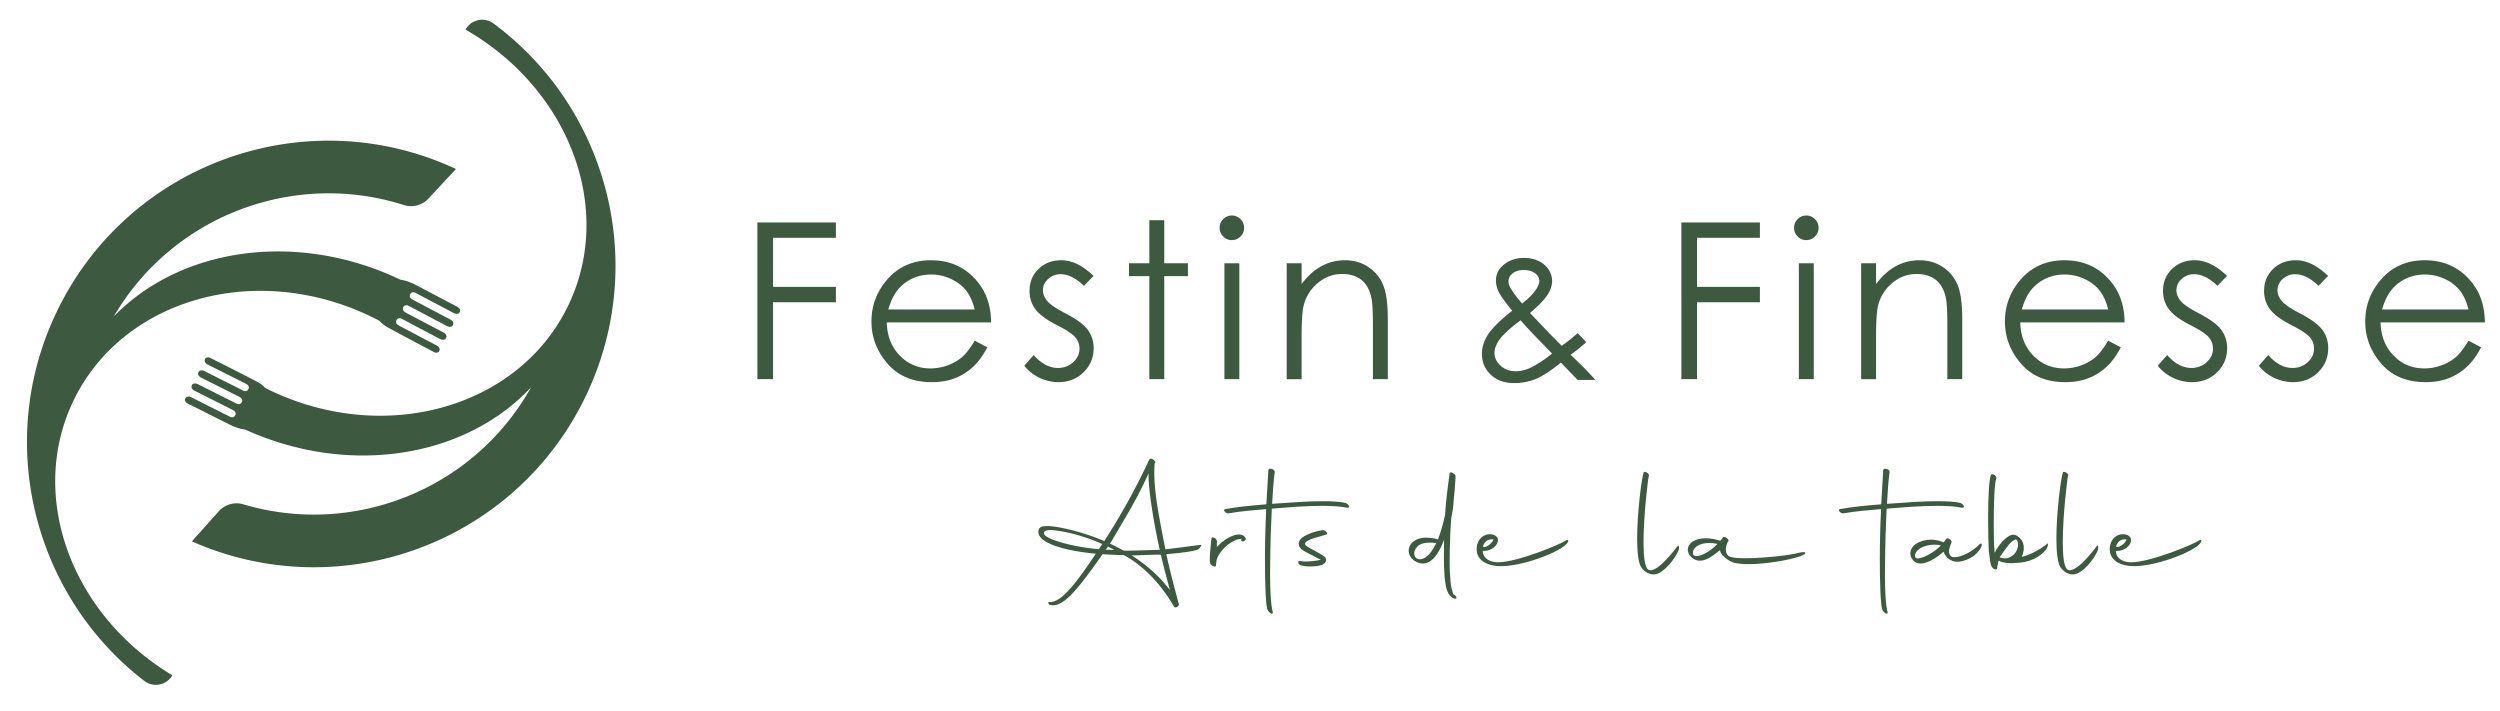 <svg xmlns="http://www.w3.org/2000/svg" xml:space="preserve" id="Calque_1" x="0" y="0" style="enable-background:new 0 0 4010.04 1140.82" version="1.1" viewBox="0 0 4010.04 1140.82"><style>.st0{fill:#3d5a40}</style><path d="m711.48 292.43 5.28-5.68 14.58-15.68c-237.9-111.08-522.01-11.79-638.36 224.91-103.28 210.1-40.11 458.71 138.5 596.23 14.6 11.24 35.78 6.93 44.99-9.02C134.34 998.05 62.54 840.99 97.2 700.11a294.268 294.268 0 0 1 21.7-59.59 295.62 295.62 0 0 1 24.14-40.58C228.61 479.36 397.61 434.2 554.5 490.7l.01.01a425.97 425.97 0 0 1 43.31 18.38c3.67 1.8 7.3 3.65 10.88 5.55 3.75 4.3 8.45 7.8 13.69 10.7 24.22 13.39 48.82 26.12 73.22 39.18 2.8 1.5 5.41 1.57 8.1-.05.54-1.02 1.07-2.03 1.6-3.05-.05-3.77-2.13-5.9-5.38-7.59-19.75-10.29-39.42-20.73-59.11-31.14-1.31-.69-2.67-1.41-3.73-2.42-2.19-2.08-2.43-4.62-.85-7.18 1.52-2.45 3.85-3.19 6.56-2.41 1.2.35 2.3 1.02 3.42 1.61 19.7 10.39 39.41 20.73 59.06 31.21 3.15 1.68 6.04 2.16 9.13.36l1.83-3.18c.01-3.61-1.81-5.79-5-7.45-19.55-10.18-39.02-20.52-58.51-30.8-.82-.43-1.64-.84-2.43-1.29-3.79-2.17-5.04-5.4-3.33-8.53 1.71-3.16 4.98-3.87 8.95-1.79 20.12 10.59 40.24 21.16 60.31 31.84 3.17 1.68 6.16 2.24 9.36.34.54-1.02 1.07-2.03 1.6-3.05.16-3.67-1.71-5.83-4.89-7.49-19.85-10.36-39.63-20.84-59.42-31.31-1.31-.69-2.62-1.46-3.71-2.44-2.29-2.04-2.56-4.6-1.02-7.14s3.93-3.46 6.81-2.41c1.29.46 2.51 1.14 3.72 1.78 19.4 10.22 38.81 20.42 58.17 30.72 3.11 1.66 6.07 2.47 9.28.82.62-.98 1.37-2.15 1.99-3.13.15-3.61-1.73-5.73-4.8-7.34-22.08-11.56-44.1-23.25-66.18-34.82-3.35-1.76-6.83-3.32-10.34-4.7-4.73-1.85-9.41-3.13-14.04-3.62-166.65-79.69-353.29-51.53-460.22 58.75 94.61-161.95 289.17-234.96 465.35-178.7 14 4.47 29.32.39 39.32-10.37" class="st0"/><path d="M933.44 426.99a294.12 294.12 0 0 1-20.53 60 294.202 294.202 0 0 1-23.34 41.04c-83.2 122.24-251.28 170.69-409.24 117.28l-.01-.01a423.14 423.14 0 0 1-43.66-17.53c-3.71-1.73-7.37-3.51-10.99-5.33-3.84-4.23-8.6-7.64-13.9-10.43-24.48-12.91-49.32-25.16-73.98-37.74-2.83-1.45-5.44-1.47-8.1.21-.52 1.03-1.03 2.05-1.54 3.08.13 3.77 2.25 5.86 5.53 7.48 19.95 9.9 39.82 19.95 59.71 29.98 1.32.67 2.7 1.36 3.78 2.35 2.23 2.04 2.52 4.57.99 7.16-1.47 2.48-3.79 3.26-6.51 2.54-1.21-.32-2.32-.98-3.45-1.54-19.9-10-39.81-19.95-59.66-30.05-3.18-1.62-6.09-2.04-9.14-.19-.55 1-1.21 2.21-1.76 3.21.06 3.61 1.92 5.75 5.15 7.35 19.74 9.8 39.41 19.75 59.1 29.65.82.41 1.66.81 2.46 1.25 3.83 2.1 5.14 5.3 3.5 8.47-1.64 3.19-4.9 3.97-8.91 1.96-20.32-10.19-40.65-20.37-60.92-30.66-3.2-1.62-6.2-2.12-9.36-.16-.52 1.03-1.03 2.05-1.54 3.08-.09 3.67 1.82 5.79 5.04 7.39 20.05 9.97 40.03 20.06 60.02 30.14 1.32.67 2.65 1.41 3.76 2.37 2.33 1.99 2.65 4.55 1.16 7.12-1.49 2.57-3.86 3.53-6.76 2.55-1.3-.44-2.53-1.09-3.76-1.71-19.59-9.84-39.2-19.66-58.76-29.57-3.14-1.6-6.12-2.35-9.3-.64-.6.99-1.33 2.18-1.93 3.17-.08 3.62 1.84 5.69 4.94 7.25 22.31 11.13 44.55 22.38 66.85 33.52 3.38 1.69 6.89 3.18 10.43 4.5 4.77 1.76 9.47 2.94 14.1 3.34 168.18 76.41 354.23 44.6 458.98-67.74C760.47 784.89 567.38 861.7 390.13 808.9c-14.08-4.19-29.32.18-39.11 11.14l-23.76 26.58-5.17 5.78-14.27 15.97c240.03 106.4 522.14 1.57 633.84-237.37 99.14-212.08 31.12-459.4-150.15-593.4-14.81-10.95-35.9-6.23-44.8 9.9 143.77 82.33 218.63 237.96 186.73 379.49zM1214.85 356.79h125.95v24.61h-100.83v78.78h100.83v24.61h-100.83v123.39h-25.12V356.79zM1563.42 546.48l20.17 10.6c-6.61 12.99-14.25 23.47-22.92 31.45-8.67 7.98-18.42 14.04-29.25 18.2-10.84 4.16-23.1 6.24-36.78 6.24-30.33 0-54.05-9.94-71.16-29.82-17.11-19.88-25.66-42.35-25.66-67.42 0-23.58 7.24-44.6 21.72-63.06 18.36-23.47 42.93-35.21 73.72-35.21 31.7 0 57.02 12.02 75.95 36.06 13.46 16.98 20.3 38.17 20.53 63.57h-167.31c.45 21.6 7.36 39.3 20.7 53.11 13.35 13.81 29.83 20.72 49.45 20.72 9.47 0 18.68-1.65 27.63-4.94 8.95-3.29 16.57-7.66 22.84-13.11 6.28-5.45 13.07-14.24 20.37-26.39zm0-50.07c-3.19-12.76-7.84-22.96-13.95-30.59-6.1-7.63-14.17-13.78-24.21-18.46-10.04-4.67-20.59-7.01-31.65-7.01-18.25 0-33.94 5.87-47.06 17.6-9.58 8.54-16.83 21.36-21.73 38.45h138.6zM1754.07 442.58l-15.38 15.89c-12.8-12.42-25.3-18.63-37.52-18.63-7.77 0-14.43 2.56-19.96 7.69-5.54 5.13-8.31 11.11-8.31 17.94 0 6.04 2.28 11.79 6.85 17.26 4.57 5.58 14.16 12.13 28.77 19.65 17.81 9.23 29.91 18.12 36.31 26.66 6.28 8.66 9.42 18.4 9.42 29.22 0 15.27-5.36 28.2-16.09 38.79s-24.13 15.89-40.22 15.89c-10.73 0-20.97-2.34-30.72-7.01-9.76-4.67-17.83-11.11-24.22-19.31l15.04-17.09c12.22 13.79 25.18 20.68 38.88 20.68 9.59 0 17.75-3.08 24.49-9.23 6.74-6.15 10.11-13.39 10.11-21.7 0-6.84-2.23-12.93-6.68-18.29-4.45-5.24-14.5-11.85-30.14-19.82-16.79-8.66-28.2-17.2-34.25-25.63-6.05-8.43-9.08-18.06-9.08-28.88 0-14.13 4.82-25.86 14.46-35.21 9.64-9.34 21.82-14.01 36.55-14.01 17.11.02 34.35 8.39 51.69 25.14zM1843.56 353.2h23.93v69.04h37.94v20.68h-37.94v165.26h-23.93V442.92h-32.64v-20.68h32.64V353.2zM1975.85 345.68c5.44 0 10.1 1.94 13.95 5.81 3.86 3.87 5.79 8.54 5.79 14.01 0 5.36-1.93 9.97-5.79 13.84-3.86 3.87-8.51 5.81-13.95 5.81-5.33 0-9.93-1.94-13.78-5.81-3.86-3.87-5.78-8.49-5.78-13.84 0-5.47 1.93-10.14 5.78-14.01 3.85-3.87 8.45-5.81 13.78-5.81zm-11.88 76.56h23.93v185.94h-23.93V422.24zM2063.88 422.24h23.93v33.33c9.57-12.76 20.17-22.3 31.79-28.63s24.27-9.48 37.94-9.48c13.9 0 26.23 3.53 37 10.6s18.71 16.58 23.84 28.54 7.69 30.59 7.69 55.88v95.7h-23.93v-88.7c0-21.42-.89-35.72-2.66-42.9-2.77-12.3-8.09-21.56-15.95-27.77-7.86-6.21-18.12-9.31-30.76-9.31-14.47 0-27.44 4.79-38.89 14.36s-19 21.42-22.65 35.55c-2.28 9.23-3.42 26.09-3.42 50.59v68.19h-23.93V422.24zM2530.61 534.32l13.75 14.56c-8.83 7.82-17.21 14.57-25.15 20.25 5.53 5.08 12.73 12.06 21.61 20.94 7.01 6.98 13.04 13.41 18.08 19.32h-28.3l-26.93-27.75c-16.92 13.62-30.66 22.5-41.24 26.64-10.58 4.14-21.76 6.21-33.54 6.21-15.64 0-28.2-4.49-37.68-13.46S2377 580.85 2377 567.41c0-10.12 3.19-20.27 9.58-30.44 6.39-10.17 19.42-23.03 39.1-38.59-11.12-13.43-18.26-23.34-21.43-29.73-3.17-6.39-4.75-12.48-4.75-18.28 0-10.12 3.91-18.48 11.73-25.1 9.02-7.72 20.24-11.59 33.67-11.59 8.46 0 16.19 1.7 23.19 5.11 6.99 3.4 12.33 7.98 16.01 13.73 3.68 5.75 5.52 11.85 5.52 18.29 0 6.81-2.4 14.06-7.19 21.74-4.79 7.68-14.23 17.51-28.33 29.46l30.78 32.29 20.16 20.45c10.84-7.94 19.36-14.76 25.57-20.43zm-91.53-20.6c-17.25 12.98-28.55 23.31-33.9 31-5.35 7.69-8.02 14.8-8.02 21.33 0 7.73 3.27 14.57 9.82 20.5 6.54 5.94 14.56 8.91 24.06 8.91 7.19 0 14.24-1.47 21.16-4.42 10.88-4.69 23.34-12.66 37.4-23.91l-32.02-32.99c-5.53-5.8-11.69-12.6-18.5-20.42zm2.47-26.88c9.86-7.64 17.28-15.13 22.26-22.5 3.5-5.24 5.25-9.89 5.25-13.94 0-4.69-2.28-8.74-6.85-12.14-4.57-3.4-10.63-5.11-18.2-5.11-7.2 0-13.06 1.75-17.58 5.24-4.52 3.5-6.78 7.64-6.78 12.42 0 3.68.92 7.13 2.77 10.35 4.53 7.83 10.9 16.39 19.13 25.68zM2696.95 356.79h125.95v24.61h-100.83v78.78h100.83v24.61h-100.83v123.39h-25.12V356.79zM2897.26 345.68c5.44 0 10.1 1.94 13.95 5.81 3.86 3.87 5.79 8.54 5.79 14.01 0 5.36-1.93 9.97-5.79 13.84-3.86 3.87-8.51 5.81-13.95 5.81-5.33 0-9.93-1.94-13.78-5.81-3.86-3.87-5.78-8.49-5.78-13.84 0-5.47 1.93-10.14 5.78-14.01 3.85-3.87 8.45-5.81 13.78-5.81zm-11.88 76.56h23.93v185.94h-23.93V422.24zM2985.29 422.24h23.93v33.33c9.57-12.76 20.17-22.3 31.79-28.63s24.27-9.48 37.94-9.48c13.9 0 26.23 3.53 37 10.6s18.71 16.58 23.84 28.54 7.69 30.59 7.69 55.88v95.7h-23.93v-88.7c0-21.42-.89-35.72-2.66-42.9-2.77-12.3-8.09-21.56-15.95-27.77-7.86-6.21-18.12-9.31-30.76-9.31-14.47 0-27.44 4.79-38.89 14.36s-19 21.42-22.65 35.55c-2.28 9.23-3.42 26.09-3.42 50.59v68.19h-23.93V422.24zM3381.54 546.48l20.17 10.6c-6.61 12.99-14.25 23.47-22.92 31.45-8.67 7.98-18.42 14.04-29.25 18.2-10.84 4.16-23.1 6.24-36.78 6.24-30.33 0-54.05-9.94-71.16-29.82-17.11-19.88-25.66-42.35-25.66-67.42 0-23.58 7.24-44.6 21.72-63.06 18.36-23.47 42.93-35.21 73.72-35.21 31.7 0 57.02 12.02 75.95 36.06 13.46 16.98 20.3 38.17 20.53 63.57h-167.31c.45 21.6 7.36 39.3 20.7 53.11 13.35 13.81 29.83 20.72 49.45 20.72 9.47 0 18.68-1.65 27.63-4.94 8.95-3.29 16.57-7.66 22.84-13.11 6.28-5.45 13.07-14.24 20.37-26.39zm0-50.07c-3.19-12.76-7.84-22.96-13.95-30.59-6.1-7.63-14.17-13.78-24.21-18.46-10.04-4.67-20.59-7.01-31.65-7.01-18.25 0-33.94 5.87-47.06 17.6-9.58 8.54-16.83 21.36-21.73 38.45h138.6zM3572.19 442.58l-15.38 15.89c-12.8-12.42-25.3-18.63-37.52-18.63-7.77 0-14.43 2.56-19.96 7.69-5.54 5.13-8.31 11.11-8.31 17.94 0 6.04 2.28 11.79 6.85 17.26 4.57 5.58 14.16 12.13 28.77 19.65 17.81 9.23 29.91 18.12 36.31 26.66 6.28 8.66 9.42 18.4 9.42 29.22 0 15.27-5.36 28.2-16.09 38.79s-24.13 15.89-40.22 15.89c-10.73 0-20.97-2.34-30.72-7.01-9.76-4.67-17.83-11.11-24.22-19.31l15.04-17.09c12.22 13.79 25.18 20.68 38.88 20.68 9.59 0 17.75-3.08 24.49-9.23 6.74-6.15 10.11-13.39 10.11-21.7 0-6.84-2.23-12.93-6.68-18.29-4.45-5.24-14.5-11.85-30.14-19.82-16.79-8.66-28.2-17.2-34.25-25.63-6.05-8.43-9.08-18.06-9.08-28.88 0-14.13 4.82-25.86 14.46-35.21 9.64-9.34 21.82-14.01 36.55-14.01 17.11.02 34.34 8.39 51.69 25.14zM3734.31 442.58l-15.38 15.89c-12.8-12.42-25.3-18.63-37.52-18.63-7.77 0-14.43 2.56-19.96 7.69-5.54 5.13-8.31 11.11-8.31 17.94 0 6.04 2.28 11.79 6.85 17.26 4.57 5.58 14.16 12.13 28.77 19.65 17.81 9.23 29.91 18.12 36.31 26.66 6.28 8.66 9.42 18.4 9.42 29.22 0 15.27-5.36 28.2-16.09 38.79s-24.13 15.89-40.22 15.89c-10.73 0-20.97-2.34-30.72-7.01-9.76-4.67-17.83-11.11-24.22-19.31l15.04-17.09c12.22 13.79 25.18 20.68 38.88 20.68 9.59 0 17.75-3.08 24.49-9.23 6.74-6.15 10.11-13.39 10.11-21.7 0-6.84-2.23-12.93-6.68-18.29-4.45-5.24-14.5-11.85-30.14-19.82-16.79-8.66-28.2-17.2-34.25-25.63-6.05-8.43-9.08-18.06-9.08-28.88 0-14.13 4.82-25.86 14.46-35.21 9.64-9.34 21.82-14.01 36.55-14.01 17.11.02 34.34 8.39 51.69 25.14zM3959.48 546.48l20.17 10.6c-6.61 12.99-14.25 23.47-22.92 31.45-8.67 7.98-18.42 14.04-29.25 18.2-10.84 4.16-23.1 6.24-36.78 6.24-30.33 0-54.05-9.94-71.16-29.82-17.11-19.88-25.66-42.35-25.66-67.42 0-23.58 7.24-44.6 21.72-63.06 18.36-23.47 42.93-35.21 73.72-35.21 31.7 0 57.02 12.02 75.95 36.06 13.46 16.98 20.3 38.17 20.53 63.57h-167.31c.45 21.6 7.36 39.3 20.7 53.11 13.35 13.81 29.83 20.72 49.45 20.72 9.47 0 18.68-1.65 27.63-4.94 8.95-3.29 16.57-7.66 22.84-13.11 6.28-5.45 13.07-14.24 20.37-26.39zm0-50.07c-3.19-12.76-7.84-22.96-13.95-30.59-6.1-7.63-14.17-13.78-24.21-18.46-10.04-4.67-20.59-7.01-31.65-7.01-18.25 0-33.94 5.87-47.06 17.6-9.58 8.54-16.83 21.36-21.73 38.45h138.6zM1771.27 867.9c28.25-43.75 53-89.25 72.25-131l.25-.25h.5v-.5c2.5-2.25 10.25 3.5 8.5 6.25l-.5.75h-.25c-.25 4.5-.5 9.25-.5 13.75 0 34.75 7.25 70.25 17.75 124.25 22.25-2.5 53.5-7 57.5-7.25 1-1-1.25 4.75-4 6.75-5.5 3.75-33.25 6.75-52 8.25 6 27.75 12.75 52.75 20.25 80.75.5 1.75-5.5 7.25-8 3.25-20.25-35.25-49-65.75-80-82.25l-.75-.25c-12.25-.25-23.25-.75-33.75-1.5-44.75 64.25-65.75 87-85.5 81-2-2-2.25-4.5.25-4.25 21 1.75 48.25-39 74.5-77.5-55.75-5.25-82.75-17.25-89.5-27.25-2-2.75-2.75-5.5-2.75-8 0-4.25 2.5-7.75 7.25-8.5 3.75-.75 8-.75 13.25-.25 12.5 1 47 7.5 85.25 23.75zm-8.75 13 5.5-8.25c-38-17-67.5-21-78.5-22.25-3.25-.5-18-1-14.5 6.75 4.75 8.5 46.25 20.25 87.5 23.75zm14.5-4.25c-1 1.75-2.25 3.5-3.5 5 4.75.25 9.5.25 14 .25l-10.5-5.25zm83 5.25h.25c-8.75-38.5-18.5-95.75-18-122.75-17.75 40.25-35.75 68.5-59.5 109.25l-2.5 3.5c7.25 3.5 14.75 7.25 22 11.25 13.5.5 34.25-.75 57.75-1.25zm-44.75 9c20 12.75 39.25 28.5 55.25 48l6 7.25c-5.25-19.25-10.25-37.75-14.5-56.5h-3.75c-16.75.25-31.75 1.25-43 1.25zM1943.26 863.4c0-1.75 2.5-1.75 5-.5 2.25 1.25 3.75 3.75 3.75 5.25l-.25 9.75c6.25-8 24.75-22.5 38.5-20.25 5.75 1 9.25 6.25 7.5 8.25-3.5 4-7 2.5-6.75.5l.25-2c-12.5-.25-33.25 15-39.25 32.25-.75 2-.75 3.5-1.75 10.75.25 3.25-8 0-9-3.75-1-2.25-1.5-8.75 2-40.25z" class="st0"/><path d="M2029.01 896.15c0-14.5.25-28 .5-37.75.25-11.75.75-26.5 1.5-41.75-20.75 1.75-40.25 3.25-60.25 6.75-4.75.75-10-5.75-5.75-6.75 17.75-3.25 35.5-5.25 66.25-7.75 1-19.5 2.25-39.25 3.25-54.75-.25-4 9.5-2.5 10.25 2.5-1.75 12.5-3.25 32-4.25 51.5 2.25 0 4.75-.25 7.25-.5 21.25-1.5 49.75-3.75 74.25-3.75 14.25 0 27.25.75 36.25 2.75 2.25 1 4.75 3.5 5.75 5 .25 2-1 3-3 2.75-11.25-2.25-25.25-3-40.25-3-26.75 0-56 2.5-75 4-2 .25-3.75.5-5.75.5l-1.75 42c-.25 16-1 39.5-1 62.25 0 25.5 1 50 4.25 61.75.75 5.75-7 .5-8.75-4.75-2.75-8.75-3.75-47.5-3.75-81z" class="st0"/><path d="M2085.76 899.9c2.25.5 5 .75 8.25.75 8 0 18-1.25 24.5-2.75-6.25-3.25-15.75-8-20.75-10.75-6.5-3.75-13.5-6.25-14.5-13.75-2-13.25 25.25-21.25 38-23 4-.5 9 4.25 7 6.75-9.25 3.25-32 7.5-34.75 14-1.5 3.5 4.25 6 9.25 9 9.5 5.25 17 9 22 13 5.5 4.75.75 11.75-5.75 13.5-4.5 1.25-11 2-17.5 2-6.25 0-12.25-.75-16-2.25-3-1.5-5.25-7.75.25-6.5zM2325.76 955.4c-3.5-4-5.5-9.75-6.5-15.25-1.25-6-2.25-13.75-2.5-22.25-.5-7-.75-14.75-.75-22.75 0-6.5.25-13.5.25-20.25v-9c-5.25 14-15.5 36.75-33 38-4.75 0-9.5-.75-15.25-5-6-4.75-8.5-10.25-8.5-15.5 0-4.75 2-9.5 5.25-12.75 5-4.75 12.25-8.25 23-8.25 5 0 10 .5 16.75 2.25l2 .75c5.25-13.75 8.5-26.5 11.5-39.75l.5-9c1.75-21.25 6.5-57 6.75-57.5.75-3.75 9 .75 9.5 4.5-.25 11.25-3 40.75-4.25 52.5-.5 5-2.5 12-2.75 16.25-1 12.5-1.5 22.25-1.75 31.75-.5 11.75-.75 23.5-.75 34.75 0 8.25 0 16 .75 23.25.25 8.25 1 15.75 2.25 21.5 1.5 5.25 2.25 8.25 3 9.5l.5.5h.25c1.5.75 3.5 2.5 4 4 .75 2-.25 3-3 2.5-2.75-.75-5.5-2.75-7.25-4.75zm-22.25-83.75.25-.5c-3.75-.5-7.25-.75-10.25-.75-10.75 0-16.75 2.75-20.5 6.75-3.25 3.5-4.5 7.25-4.5 10.5s1.25 6 3 7.25c1.75 1.5 3.75 2.25 6.5 2.25 12.25-1.25 20.25-15 25.5-25.5zM2368.75 877.4c1.5-12.5 10.25-20.5 20.75-20.5 2.5 0 4.75.25 7.25 1.25 3.5 1.75 5.75 4.25 6 7.25.75 9-10.5 19.25-24.5 18.25.75 13 12.5 18.25 24.5 18.25 32 0 102.75-30 109.5-35.25 1.25-1 3.75-.5 3.25 1.5-3.25 13.25-66.5 39-106 40-20.5.5-43.25-7.5-40.75-30.75zm10-.25c5.5 2 15.75-6.75 16.75-12-10.5-1.25-15.75 5.75-16.75 12zM2632.5 909.9c-4.75-7.5-6.5-25.25-6.5-46 0-41.5 7-95.25 10.25-105.75.25-1.5 1.75-1.75 4.25-.75 2.5 1.25 4.5 3.25 4.5 4.5-1.5 4.75-8.75 64.75-8.75 108 0 22.25 2 40 7.5 43.75 13 8 43.25-32.75 47-37.5 2.5-3.5 3 2.75 2 5.75-4.5 12.5-24.5 39.5-40.25 39.5-8 0-15-4.5-20-11.5zM2804.75 904.9c-9 0-17-.75-23.25-2.25-8.25-2.25-22.5-12.75-22.5-20v-.25c-8.75 6.5-20 17-32.5 17-6.25 0-13.25-4-16.75-9.5-1.75-3-2.5-5.75-2.5-8.5 0-4.25 2-8.25 6.5-11.75 4.75-3.75 12.75-6.25 22.75-6.25 5.75 0 12.5 1 19.5 3l3.5 1c3.75-5 4.25-5.25 4.25-5.5 1.5-2.75 10 2.75 8.75 5.75l-.5.75c-2.5 4-3.75 8.75-3.75 13 0 5.5 2.25 10.25 7.75 12 5.25 1.5 13.5 2 23.75 2 29.5 0 72.5-5 83.75-8.25 1.75-.5 11-2.75 12.25-.75 2 2-8.5 6-10.25 6.5-17.5 5.75-53.25 12-80.75 12zm-50.5-32 .5-.5-3-.5c-3.25-.75-6.75-1-10.25-1-7 0-14.25 1.5-20 5.5-3.5 2.25-6.25 7-6.25 10.5 0 2.75 1.75 5 6.25 5 10.25 0 25.75-11.25 32.75-19zM3015.24 896.15c0-14.5.25-28 .5-37.75.25-11.75.75-26.5 1.5-41.75-20.75 1.75-40.25 3.25-60.25 6.75-4.75.75-10-5.75-5.75-6.75 17.75-3.25 35.5-5.25 66.25-7.75 1-19.5 2.25-39.25 3.25-54.75-.25-4 9.5-2.5 10.25 2.5-1.75 12.5-3.25 32-4.25 51.5 2.25 0 4.75-.25 7.25-.5 21.25-1.5 49.75-3.75 74.25-3.75 14.25 0 27.25.75 36.25 2.75 2.25 1 4.75 3.5 5.75 5 .25 2-1 3-3 2.75-11.25-2.25-25.25-3-40.25-3-26.75 0-56 2.5-75 4-2 .25-3.75.5-5.75.5l-1.75 42c-.25 16-1 39.5-1 62.25 0 25.5 1 50 4.25 61.75.75 5.75-7 .5-8.75-4.75-2.75-8.75-3.75-47.5-3.75-81z" class="st0"/><path d="M3064.24 887.65c0-5.5 2.75-11 9-15.25 6.75-4.5 15.25-6.75 24-6.75 7 0 14 1.5 20.25 4.25h.25l4.25-5.75c1.5-2.75 10 2.75 8.25 5.75-1.25 3.75-3.5 8.25-4 13-.25 4.25 1 9.25 5.5 10.5 12.75 2.5 34.25-10.25 43.25-20.25 4.25-4.25 8 2-5.75 15.75-6.25 6.25-23.5 14.25-34 11.75-8.25-2-14.5-6.75-17.75-15.75-7 6.25-23.5 19-36.75 19-3.25 0-6.25-.75-9-2.5-5-3.75-7.5-8.5-7.5-13.75zm49-12.75c-2.5-.75-6-1.25-9.75-1.25-12.5 0-29 4.75-31.75 16.25-.75 3 .75 5.75 4.5 6 12-1.5 28.25-11.75 37-21zM3194.99 909.4c-.75-.75-.75-1.25-.75-1.5-1-1.75-1.5-5-2.25-9l-2-16c-.5-12.75-1-28.75-1-45v-8c0-29.75 1.25-59.25 4.5-68.25.75-1.25 3.25-1.25 5.75.25 2 1.5 3.5 4 2.75 5.5-3 8.75-4 41.75-4 74.5 0 16.25.25 32.25 1.5 45 4.25-10.25 20.25-31 31.25-29 2.25.25 5.25 1.5 7.25 3.5l1.25 1c5.25 4.75 7 10.75 7 16.5 0 3.75-.75 7.25-1.75 10.25l-1.75 4c12.25-2 32.25-13.25 41-21 2.5-2.5 1 5.25-1.25 8.5-9.25 12.5-27 22-49 22.25h-2l-1 .25c-4 .75-18.5 0-24-3.75l-.5-.25-.75 2.5-1.5 7c.25 1.75-.25 3-.5 3.75-.25 0-.5.5-1 .75-.25 0-1.5.75-4-.5-1.75-1.25-3.25-3-3.25-3.25zm20.5-13.75c11.5 0 21.5-10.25 21.5-22 0-3.5-.75-6-2.25-7.5l-.75-1h-.5c-8.5 2.75-15 12.75-26 28.75l.5.25c2.5 1 5 1.5 7.5 1.5zM3304.98 909.9c-4.75-7.5-6.5-25.25-6.5-46 0-41.5 7-95.25 10.25-105.75.25-1.5 1.75-1.75 4.25-.75 2.5 1.25 4.5 3.25 4.5 4.5-1.5 4.75-8.75 64.75-8.75 108 0 22.25 2 40 7.5 43.75 13 8 43.25-32.75 47-37.5 2.5-3.5 3 2.75 2 5.75-4.5 12.5-24.5 39.5-40.25 39.5-8 0-15-4.5-20-11.5zM3384.23 877.4c1.5-12.5 10.25-20.5 20.75-20.5 2.5 0 4.75.25 7.25 1.25 3.5 1.75 5.75 4.25 6 7.25.75 9-10.5 19.25-24.5 18.25.75 13 12.5 18.25 24.5 18.25 32 0 102.75-30 109.5-35.25 1.25-1 3.75-.5 3.25 1.5-3.25 13.25-66.5 39-106 40-20.5.5-43.25-7.5-40.75-30.75zm10-.25c5.5 2 15.75-6.75 16.75-12-10.5-1.25-15.75 5.75-16.75 12z" class="st0"/></svg>